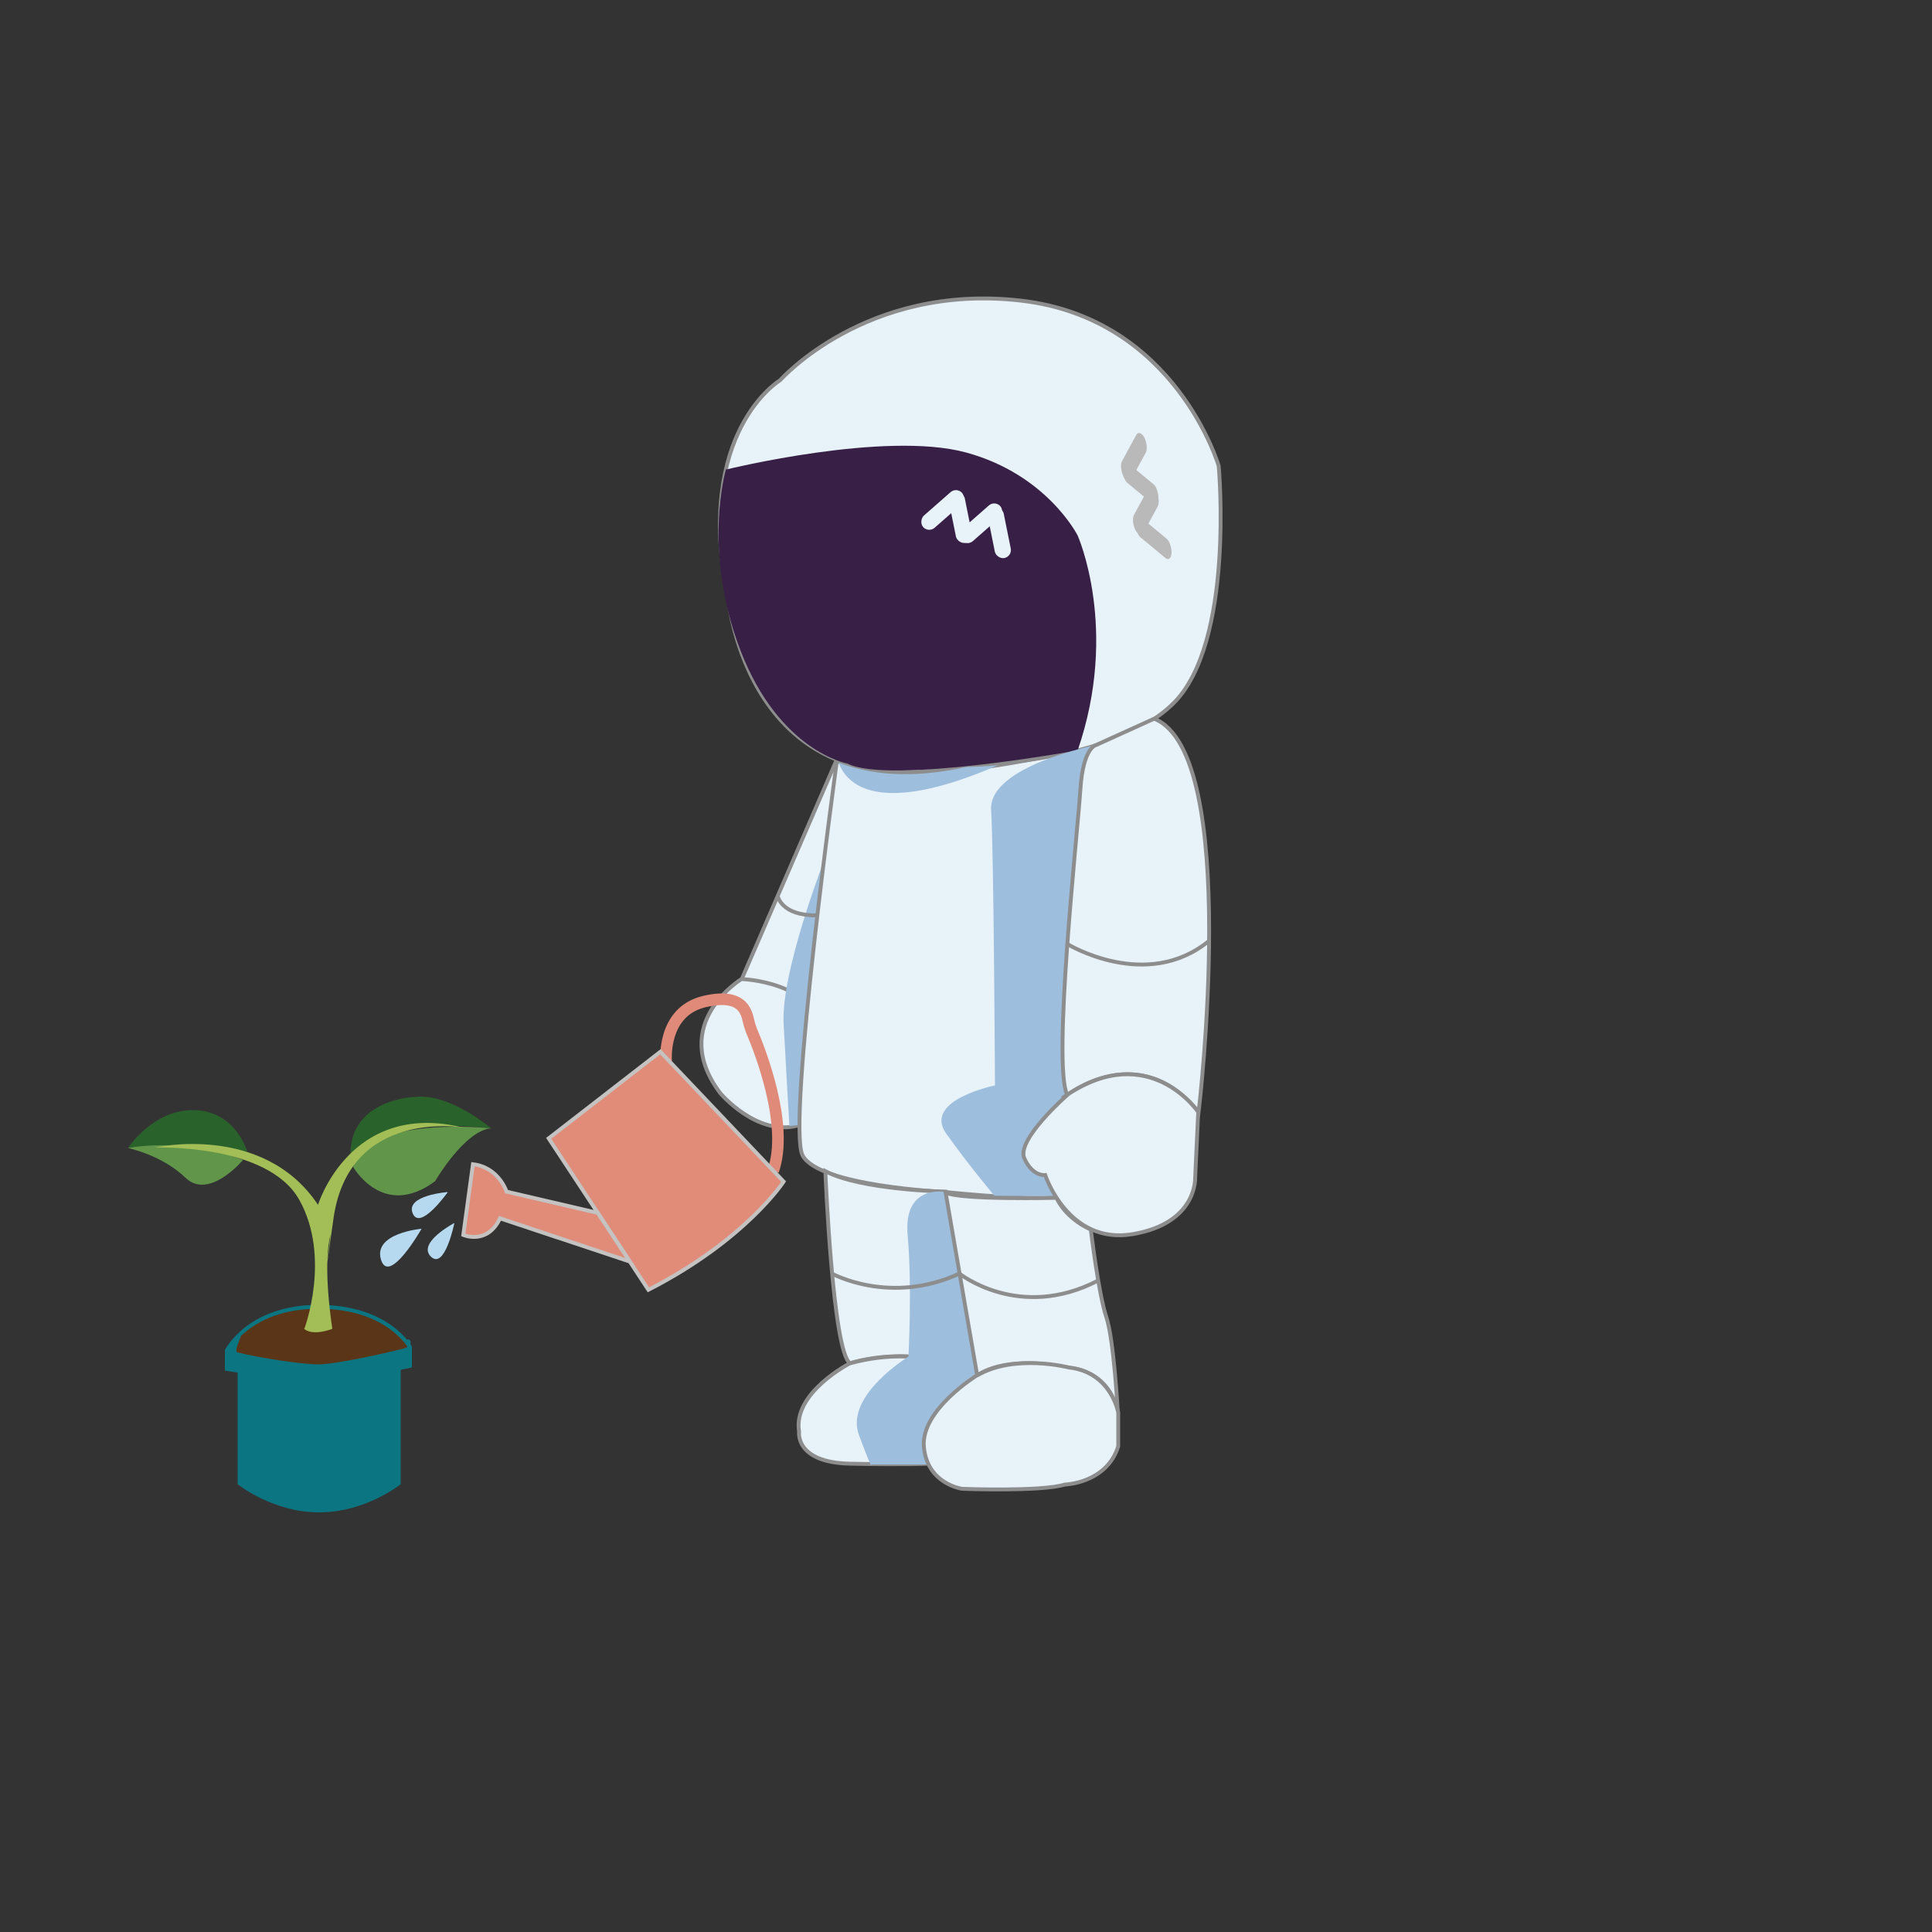 <?xml version="1.0" encoding="UTF-8"?>
<svg xmlns="http://www.w3.org/2000/svg" version="1.1" viewBox="0 0 500 500">
  <rect x="0" y="0" width="500" height="500" fill="#333333" stroke="none"/>
  <defs>
    <style>
      .cls-1 {
        fill: #5b3518;
      }

      .cls-1, .cls-2, .cls-3, .cls-4, .cls-5, .cls-6, .cls-7, .cls-8, .cls-9, .cls-10 {
        stroke-width: 0px;
      }

      .cls-2 {
        fill: #2a622b;
      }

      .cls-11 {
        stroke: #0b7682;
      }

      .cls-11, .cls-12, .cls-13 {
        fill: none;
      }

      .cls-11, .cls-12, .cls-14, .cls-15 {
        stroke-miterlimit: 10;
      }

      .cls-12, .cls-14, .cls-16 {
        stroke: #8d8d8e;
      }

      .cls-3 {
        fill: #bab9b9;
      }

      .cls-13 {
        stroke: #e08b79;
        stroke-linejoin: bevel;
        stroke-width: 3px;
      }

      .cls-4 {
        fill: #0b7682;
      }

      .cls-5, .cls-14, .cls-16 {
        fill: #e8f2f9;
      }

      .cls-6 {
        fill: #60954a;
      }

      .cls-7 {
        fill: #9ebedd;
      }

      .cls-8 {
        fill: #a3bd57;
      }

      .cls-9 {
        fill: #371f45;
      }

      .cls-10 {
        fill: #b6d9ef;
      }

      .cls-15 {
        fill: #e08c79;
        stroke: #c5c2c2;
      }

      .cls-16 {
        stroke-linecap: round;
        stroke-linejoin: round;
      }
    </style>
  </defs>
  <g id="Calque_11" data-name="Calque 11">
    <path class="cls-14" d="M216.5,196.7l-24.5,56.6s-19.2,11.6-5.6,29.6c0,0,9.4,11.2,20,8.4s10.1-94.6,10.1-94.6Z"/>
    <path class="cls-14" d="M192.1,253.4s18.3.5,21.5,13.9"/>
    <path class="cls-7" d="M213.1,223.2s-11,28.4-10.3,41.7,1.5,26.5,1.5,26.5l9.3-.9-.5-67.2Z"/>
    <path class="cls-14" d="M282.6,193.2s-50.9,12.9-66,3.6c0,0-13,94.2-8.9,102.2s37.1,9.5,37.1,9.5c0,0,30.8,3.4,35.4,0s2.4-115.3,2.4-115.3Z"/>
    <path class="cls-7" d="M216.5,194.7s.3,21.4,42.1,3.2l-42.1-3.2Z"/>
    <path class="cls-14" d="M188.4,154.3s4.6,56.4,61.6,43.7c0,0,37.6-.2,53.6-15.9,16-15.7,11.8-61.5,11.8-61.5,0,0-11.1-38.2-51.2-42.8s-62.3,20.6-62.3,20.6c0,0-22.2,13.2-13.6,55.9Z"/>
    <path class="cls-9" d="M188,121.5s41-10.1,62-4.4,28.9,21.5,28.9,21.5c0,0,10.8,24.2,0,55.6,0,0-48.8,8.9-59.6,3.4,0,0-17.5-3.1-27.6-29.1s-3.8-47.1-3.8-47.1Z"/>
    <g>
      <rect class="cls-5" x="241.7" y="125.3" width="4.2" height="13.4" rx="2.1" ry="2.1" transform="translate(182.2 -138.3) rotate(48.7)"/>
      <rect class="cls-5" x="246.5" y="127.1" width="4.2" height="13.4" rx="2.1" ry="2.1" transform="translate(-21.6 51.9) rotate(-11.4)"/>
      <rect class="cls-5" x="251.6" y="128.8" width="4.2" height="13.4" rx="2.1" ry="2.1" transform="translate(188.2 -144.6) rotate(48.7)"/>
      <rect class="cls-5" x="256.6" y="131" width="4.2" height="13.4" rx="2.1" ry="2.1" transform="translate(-22.2 54) rotate(-11.4)"/>
    </g>
    <g>
      <path class="cls-3" d="M296.2,113.3h0c-.7-1.3-1.6-1.6-2.1-.8l-3.7,6.8c-.5.9-.3,2.6.3,3.9h0c.7,1.3,1.6,1.6,2.1.8l3.7-6.8c.5-.9.3-2.6-.3-3.9Z"/>
      <path class="cls-3" d="M299.8,129h0c0-1.4-.5-3.1-1.3-3.7l-6.4-5.3c-.8-.7-1.5-.1-1.6,1.3h0c0,1.4.5,3.1,1.3,3.7l6.4,5.3c.8.7,1.5.1,1.6-1.3Z"/>
      <path class="cls-3" d="M299.3,127.2h0c-.7-1.3-1.6-1.6-2.1-.8l-3.7,6.8c-.5.9-.3,2.6.3,3.9h0c.7,1.3,1.6,1.6,2.1.8l3.7-6.8c.5-.9.3-2.6-.3-3.9Z"/>
      <path class="cls-3" d="M303.2,143.1h0c0-1.4-.5-3.1-1.3-3.7l-6.4-5.3c-.8-.7-1.5-.1-1.6,1.3h0c0,1.4.5,3.1,1.3,3.7l6.4,5.3c.8.7,1.5.1,1.6-1.3Z"/>
    </g>
    <path class="cls-7" d="M283.7,192.8s-27.9,5.4-27.2,16.8,1,71.3,1,71.3c0,0-18.8,3.8-12.6,12.5s12.5,16.1,12.5,16.1h30.1l-3.8-116.6Z"/>
    <path class="cls-14" d="M283.7,192.8s-3.4.5-4.1,11.5-7.3,71.2-3.4,79.1c0,0,18.6-14.7,34,4.4,0,0,11.1-92.8-11.5-101.8l-15,6.8Z"/>
    <path class="cls-14" d="M276.2,283.4s-13.3,11.6-11.1,16.4,5.4,4.3,5.4,4.3c0,0,5.9,18.1,22.6,15.3s16.2-14.5,16.2-14.5l.8-17.1s-12.6-18.7-34-4.4Z"/>
    <path class="cls-14" d="M213.6,303.2s1.9,46.8,6.4,49.6c0,0,17-5.7,32.9,3.1l-8.2-47.5s-21.9-.4-31.1-5.3Z"/>
    <path class="cls-14" d="M220,352.8s-14.9,7.6-13.2,17.7c0,0-1.2,8,13.2,8.3s20.3,0,20.3,0c0,0,17.2-8.1,12.7-22.9,0,0-13.4-8.4-32.9-3.1Z"/>
    <path class="cls-7" d="M244.7,308.5s-11-2.2-9.8,11.2.2,31.4.2,31.4c0,0-16.6,10.1-12.8,20.3s3.2,7.6,3.2,7.6h25.8s7.4-23,7.4-23l-14-47.5Z"/>
    <path class="cls-16" d="M244.7,308.5l8.2,47.5s6.5-5.6,23.6-2c0,0,10.5.1,12.8,11.7,0,0-1-19-3-24.9s-4-22.6-4-22.6c0,0-6.1-2.4-8.9-8.2,0,0-25.2.6-28.7-1.4Z"/>
    <path class="cls-14" d="M252.9,355.9s-14.7,9-13.8,18.6,9.9,10.8,9.9,10.8c0,0,20.3.8,26.6-1.1,0,0,10.8-.3,13.8-9.9v-8.7s-1.8-10.5-12.8-11.7c0,0-13.9-3.6-23.6,2Z"/>
    <path class="cls-12" d="M215.3,329.6s15,8.3,33,0c0,0,15.5,12.4,35.9,1.8"/>
    <path class="cls-14" d="M276.2,244.3s20.4,12.5,36.7-.8"/>
    <path class="cls-12" d="M201.3,232s1,5,10.1,4.9"/>
    <path class="cls-10" d="M115.9,308.5s-7.2,10.2-9.1,5.5,9.1-5.5,9.1-5.5Z"/>
    <path class="cls-10" d="M117.6,316.5s-2.5,12.3-6.1,8.7,6.1-8.7,6.1-8.7Z"/>
    <path class="cls-10" d="M109.1,318s-8.4,14.8-10.5,8c-2.1-6.9,10.5-8,10.5-8Z"/>
  </g>
  <g id="Calque_12" data-name="Calque 12">
    <path class="cls-13" d="M172.4,274.7s-1.2-12.9,9.9-15.5,11,4,11.7,6.1.4,1.1.6,1.7c2,4.7,9.7,24.2,5.5,36"/>
    <path class="cls-15" d="M142,294.6l28.9-22.4,31.9,33.6s-9.8,15.1-35,28l-25.8-39.2Z"/>
    <path class="cls-15" d="M122.4,301.3l-2.5,18.3s6.2,2.7,9.5-4.3l33.6,11.2-8.3-12.6-23.6-5.5s-2-6.3-8.7-7.1Z"/>
  </g>
  <g id="Calque_18" data-name="Calque 18">
    <path class="cls-1" d="M105.7,350.2c.5,3.8-10.7,12.5-23.1,12.5s-22.4-5.5-22.4-12.3,10-12.3,22.4-12.3,22.2,5.3,23.1,12Z"/>
    <path class="cls-4" d="M103.7,384.1s-9,7.3-21.1,7.3-21.1-7.3-21.1-7.3v-30.3h42.2v30.3Z"/>
    <path class="cls-4" d="M106.6,353.9s-18,3.9-24,3.9-24.4-3.1-24.4-3.1v-5.3s3.3-3.5,3.7-3.9c1.9-1.7-1.8,4.2-.4,4.5,5.5,1.4,16.5,3.1,20.9,3.1s16.9-2.8,21.7-4-.1-4.7,1.6-.4l.9-.2v5.4Z"/>
    <path class="cls-11" d="M58.6,349.7s5.6-11.5,23.8-11.5,23.8,10.6,23.8,10.6"/>
    <path class="cls-2" d="M63.9,298.1l-30.7-1.1s6.5-10,17.2-9.7,13.6,10.8,13.6,10.8Z"/>
    <path class="cls-6" d="M62.9,300.2s-13.5-5.8-29.8-3.1c0,0,8.8,1.8,14.9,7.7s14.9-4.6,14.9-4.6Z"/>
    <path class="cls-2" d="M90.7,298.7s9.8-9.8,36.4-6.7c0,0-10.9-9.3-19.9-8.1,0,0-16.5.5-16.5,14.8Z"/>
    <path class="cls-6" d="M91.4,302s7.7,13.7,21.2,3.7c0,0,7.6-13.1,14.5-13.7,0,0-32.4-3.5-35.7,10Z"/>
    <path class="cls-8" d="M78.8,343.8s6.9-18.4-1.3-33.2-37.5-13.6-37.5-13.6c0,0,28.1-6.5,42.3,14.8,0,0,8.3-27.1,37.5-20,0,0-29.5-5.1-33.5,23.6s-.5,2.8-.8,4.2c-.7,2.8-1.6,9.9.5,24.3,0,0-4.9,2-7.3,0Z"/>
  </g>
</svg>